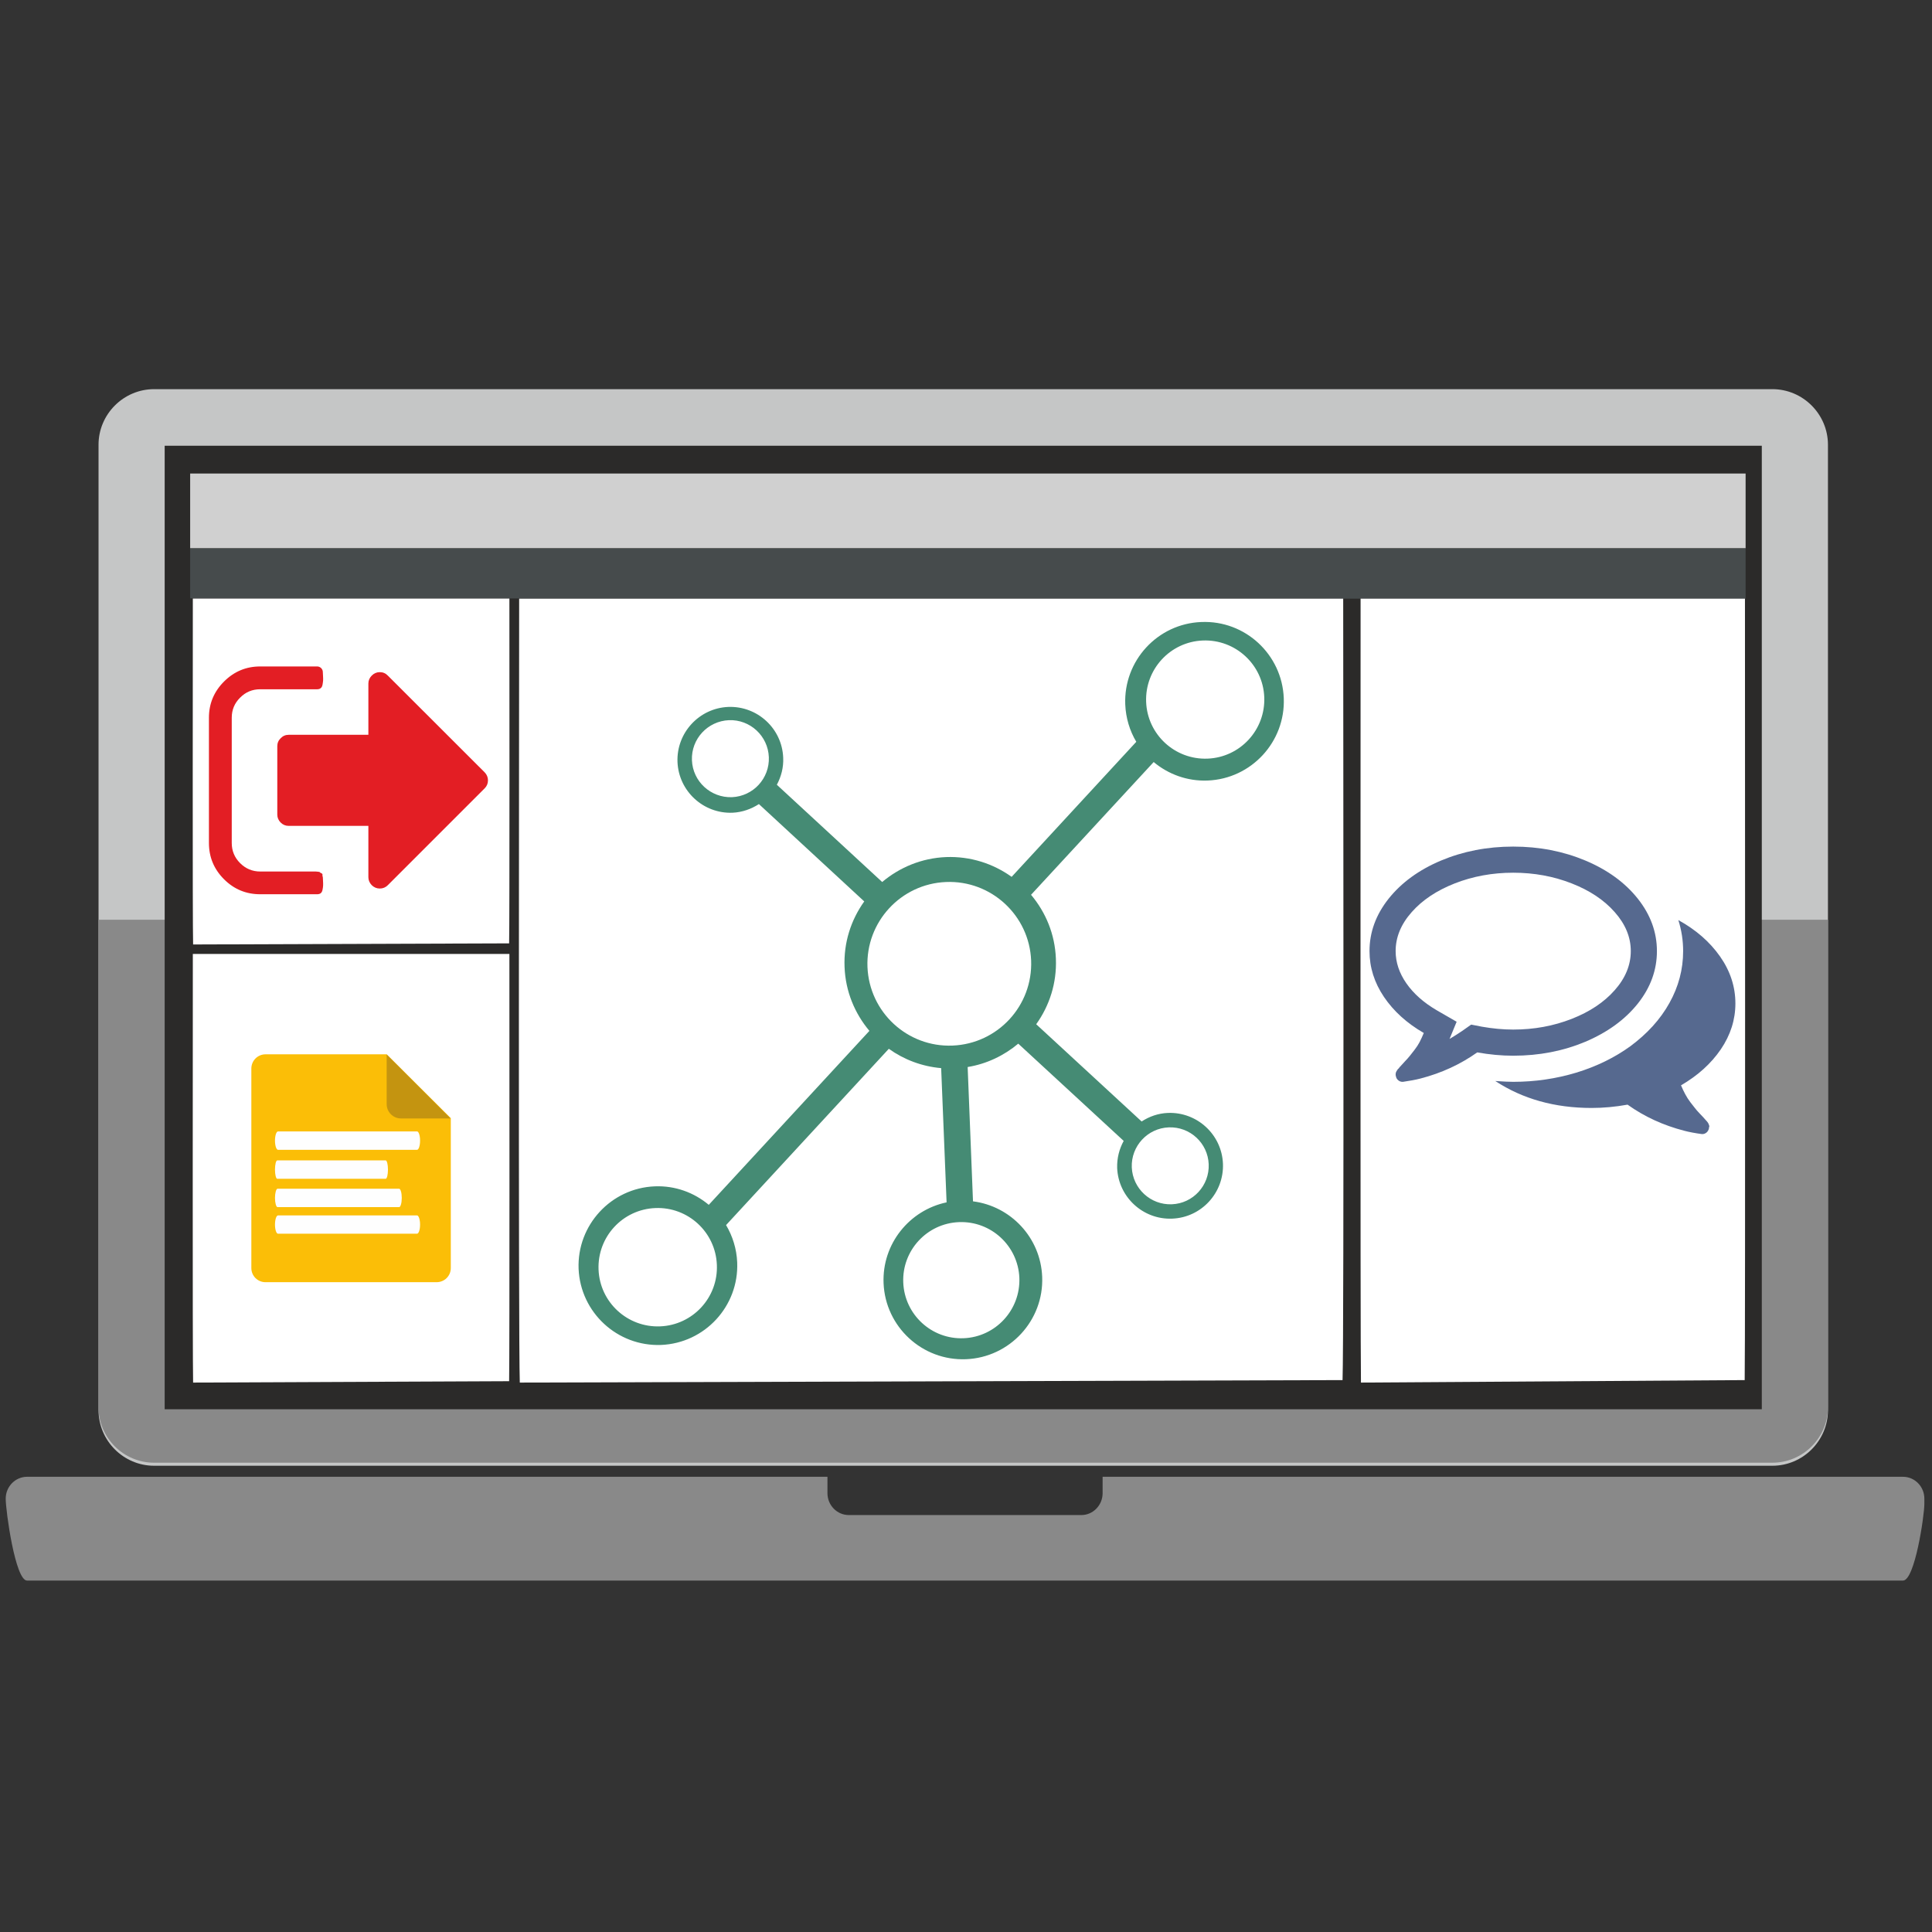<?xml version="1.0" encoding="UTF-8"?>
<!DOCTYPE svg PUBLIC "-//W3C//DTD SVG 1.1//EN" "http://www.w3.org/Graphics/SVG/1.1/DTD/svg11.dtd">
<!-- Creator: CorelDRAW X7.4 EN Portable -->
<svg xmlns="http://www.w3.org/2000/svg" xml:space="preserve" width="210mm" height="210mm" version="1.1" style="shape-rendering:geometricPrecision; text-rendering:geometricPrecision; image-rendering:optimizeQuality; fill-rule:evenodd; clip-rule:evenodd"
viewBox="0 0 21000 21000"
 xmlns:xlink="http://www.w3.org/1999/xlink">
 <rect x="0" y="0" width="21000" height="21000" fill="#333333" stroke="none"/>
 <defs>
  <style type="text/css">
   <![CDATA[
    .str0 {stroke:#2B2A29;stroke-width:20}
    .fil3 {fill:#2B2A29}
    .fil11 {fill:#458B74}
    .fil5 {fill:#464B4C}
    .fil1 {fill:#898989}
    .fil0 {fill:#C5C6C6}
    .fil4 {fill:#D0D0D0}
    .fil2 {fill:#FEFEFE}
    .fil6 {fill:white}
    .fil10 {fill:#56698F;fill-rule:nonzero}
    .fil9 {fill:#C49410;fill-rule:nonzero}
    .fil7 {fill:#E31E24;fill-rule:nonzero}
    .fil8 {fill:#FBBE07;fill-rule:nonzero}
   ]]>
  </style>
 </defs>
 <g id="Layer_x0020_1">
  <g id="Laptop">
   <path class="fil0" d="M1675 4230l17590 0c332,0 604,272 604,604l0 10494c0,332 -272,604 -604,604l-17590 0c-332,0 -604,-272 -604,-604l0 -10494c0,-332 272,-604 604,-604z"/>
   <path class="fil1" d="M19869 9997l0 5299c0,332 -272,603 -604,603l-17590 0c-332,0 -604,-271 -604,-603l0 -5299 18798 0z"/>
   <polygon class="fil2" points="1800,4855 19140,4855 19140,15307 1800,15307 "/>
   <path class="fil1" d="M294 16052l8700 0 0 178c0,131 104,238 232,238l2528 0c127,0 231,-107 231,-238l0 -178 8700 0c128,0 232,107 232,238l0 55c0,131 -104,835 -232,835l-20391 0c-128,0 -232,-758 -232,-890l0 0c0,-131 104,-238 232,-238z"/>
  </g>
  <polygon class="fil3 str0" points="1800,15308 19140,15308 19140,4855 1800,4855 "/>
  <polygon class="fil4" points="2067,5960 18974,5960 18974,5147 2067,5147 "/>
  <polygon class="fil5" points="2067,6504 18974,6508 18974,5960 2067,5960 "/>
  <path class="fil6" d="M2096 6506c0,489 -4,3543 3,3760l3435 -12c6,-220 3,-3253 3,-3748l-3441 0z"/>
  <g id="_436871000">
   <path class="fil7" d="M3509 9535c-4,-11 -5,-20 -4,-27 2,-7 -3,-12 -13,-17 -11,-5 -16,-8 -16,-11 0,-2 -7,-4 -22,-5 -15,-2 -22,-2 -22,-2l-604 0c-85,0 -158,-31 -218,-91 -61,-61 -91,-134 -91,-219l0 -1362c0,-85 30,-158 91,-218 60,-61 133,-91 218,-91l619 0c17,0 30,-4 40,-13 10,-8 16,-21 19,-38 3,-16 5,-32 6,-45 1,-14 0,-31 -1,-51 -1,-21 -2,-34 -2,-39 0,-17 -6,-31 -18,-44 -13,-12 -27,-18 -44,-18l-619 0c-153,0 -284,55 -393,164 -109,109 -164,240 -164,393l0 1362c0,154 55,285 164,394 109,109 240,163 393,163l619 0c17,0 30,-4 40,-12 10,-9 16,-21 19,-38 4,-17 5,-32 6,-45 1,-14 0,-31 -1,-52 -1,-20 -2,-33 -2,-38z"/>
   <path class="fil7" d="M5268 8395l-1053 -1052c-24,-25 -53,-37 -87,-37 -33,0 -62,12 -87,37 -24,24 -37,53 -37,87l0 557 -866 0c-34,0 -63,12 -87,37 -25,24 -37,53 -37,87l0 743c0,33 12,62 37,87 24,24 53,36 87,36l866 0 0 558c0,33 13,62 37,87 25,24 54,36 87,36 34,0 63,-12 87,-36l1053 -1053c24,-24 36,-53 36,-87 0,-33 -12,-62 -36,-87z"/>
  </g>
  <path class="fil6" d="M2096 10369c0,605 -4,4391 3,4659l3435 -15c6,-272 3,-4030 3,-4644l-3441 0z"/>
  <g id="_436870232">
   <path class="fil8" d="M2886 11460l1317 0 697 694 0 1629c0,86 -69,154 -155,154l-1859 0c-85,0 -154,-68 -154,-154l0 -2168c0,-86 69,-155 154,-155z"/>
   <path class="fil9" d="M4897 12157l-539 0c-85,0 -155,-70 -155,-155l0 -540 694 695z"/>
   <path class="fil2" d="M3022 12298l1511 0c18,0 33,45 33,100l0 0c0,55 -15,100 -33,100l-1511 0c-18,0 -33,-45 -33,-100l0 0c0,-55 15,-100 33,-100z"/>
   <path class="fil2" d="M3014 12613l1178 0c14,0 25,45 25,100l0 0c0,55 -11,100 -25,100l-1178 0c-14,0 -25,-45 -25,-100l0 0c0,-55 11,-100 25,-100z"/>
   <path class="fil2" d="M3017 12921l1321 0c16,0 29,45 29,100l0 0c0,55 -13,100 -29,100l-1321 0c-15,0 -28,-45 -28,-100l0 0c0,-55 13,-100 28,-100z"/>
   <path class="fil2" d="M3022 13211l1511 0c18,0 33,45 33,100l0 0c0,55 -15,99 -33,99l-1511 0c-18,0 -33,-44 -33,-99l0 0c0,-55 15,-100 33,-100z"/>
  </g>
  <path class="fil6" d="M5643 6507c0,1108 -10,8031 7,8521l8943 -27c17,-498 7,-7372 7,-8494l-8957 0z"/>
  <path class="fil6" d="M14789 6507c0,1108 -4,8031 4,8521l4171 -27c8,-498 3,-7372 3,-8494l-4178 0z"/>
  <g id="_436869392">
   <path class="fil10" d="M17233 11323c240,-102 430,-240 569,-414 139,-175 208,-365 208,-571 0,-205 -69,-395 -208,-570 -139,-175 -329,-313 -569,-414 -241,-101 -502,-152 -785,-152 -283,0 -544,51 -785,152 -240,101 -430,240 -569,414 -139,175 -208,365 -208,570 0,177 52,342 157,498 105,155 249,286 433,392 -15,36 -30,69 -45,98 -16,30 -34,58 -56,86 -21,27 -38,48 -50,64 -12,15 -31,37 -58,65 -26,28 -43,47 -51,56 0,-2 -3,2 -8,10 -6,8 -10,12 -11,11 0,-1 -3,3 -8,11 -6,8 -8,12 -8,12l-6 11c-2,5 -3,9 -4,14 -1,4 -1,9 -1,14 0,5 0,10 2,14 3,20 11,35 25,47 14,12 30,18 46,18l7 0c74,-11 137,-22 190,-36 228,-59 434,-154 617,-284 134,24 264,36 391,36 283,0 544,-51 785,-152zm-1242 -186l-98 69c-41,28 -87,57 -137,87l77 -187 -215 -124c-142,-83 -252,-180 -331,-293 -78,-112 -117,-229 -117,-351 0,-151 58,-292 174,-423 116,-132 273,-236 469,-313 197,-77 409,-116 635,-116 227,0 438,39 635,116 197,77 353,181 469,313 116,131 174,272 174,423 0,151 -58,293 -174,424 -116,132 -272,236 -469,313 -197,77 -408,116 -635,116 -111,0 -224,-11 -339,-31l-118 -23z"/>
   <path class="fil10" d="M18705 11405c105,-155 158,-321 158,-498 0,-182 -56,-353 -167,-511 -111,-158 -262,-290 -453,-395 35,111 52,223 52,337 0,199 -50,387 -149,564 -99,178 -241,334 -426,471 -172,124 -367,219 -586,286 -219,66 -448,100 -686,100 -44,0 -109,-3 -195,-9 297,195 646,293 1047,293 128,0 258,-12 391,-36 183,131 389,225 617,284 53,14 117,26 191,36 17,1 34,-4 49,-16 14,-11 24,-28 28,-48 0,-9 0,-14 3,-15 2,0 1,-5 -1,-14 -3,-9 -5,-14 -5,-14l-5 -11c-2,-3 -4,-7 -8,-12 -4,-5 -7,-9 -9,-11 -2,-2 -6,-6 -10,-11 -4,-5 -7,-8 -9,-10 -7,-9 -24,-27 -51,-55 -27,-28 -46,-50 -58,-66 -12,-15 -28,-37 -50,-64 -21,-28 -39,-56 -55,-86 -16,-29 -31,-62 -46,-97 184,-107 328,-238 433,-392z"/>
  </g>
  <path class="fil11" d="M13058 6761c-475,18 -846,420 -827,896 6,148 49,287 120,406l-1355 1468c-201,-144 -448,-225 -713,-215 -265,11 -505,112 -694,271l-1145 -1057c47,-88 74,-188 69,-294 -12,-317 -280,-564 -597,-552 -316,13 -564,281 -552,598 13,317 281,564 598,552 106,-5 203,-40 287,-94l1145 1058c-144,201 -225,448 -214,713 10,265 111,505 270,694l-1746 1891c-159,-133 -365,-210 -587,-201 -475,19 -846,421 -828,896 20,475 421,846 897,828 475,-20 846,-421 827,-897 -6,-148 -50,-286 -121,-406l1769 -1916c164,117 359,192 569,210l59 1459c-404,85 -702,451 -685,878 19,475 421,846 896,827 475,-19 847,-421 828,-896 -17,-426 -342,-768 -752,-820l-58 -1460c208,-34 396,-125 550,-254l1146 1057c-48,88 -74,187 -71,294 13,316 281,564 598,551 317,-12 564,-280 552,-597 -13,-317 -281,-564 -598,-552 -106,4 -203,39 -286,93l-1146 -1057c144,-201 225,-448 214,-713 -10,-266 -111,-505 -270,-694l1333 -1443c158,132 364,210 587,201 475,-19 846,-421 827,-896 -19,-476 -421,-847 -896,-827zm-5135 1067c230,-9 425,171 434,402 9,231 -170,425 -401,435 -231,8 -426,-171 -435,-402 -9,-231 171,-425 402,-435zm-799 5303c355,-14 654,262 668,617 15,356 -262,655 -617,669 -355,14 -655,-262 -669,-617 -14,-356 262,-655 618,-669zm3299 153c349,-14 643,258 657,606 13,348 -258,642 -606,656 -348,14 -642,-257 -656,-606 -14,-348 257,-642 605,-656zm2281 -1030c230,-9 425,170 434,401 9,231 -170,426 -401,435 -231,9 -425,-171 -435,-401 -9,-231 171,-426 402,-435zm370 -5292c355,-14 654,262 668,616 14,355 -262,654 -616,668 -355,14 -654,-262 -668,-616 -14,-355 262,-654 616,-668zm-2791 2625c491,-20 905,363 925,853 19,492 -363,905 -854,925 -491,20 -905,-363 -925,-854 -19,-490 363,-904 854,-924z"/>
 </g>
</svg>
